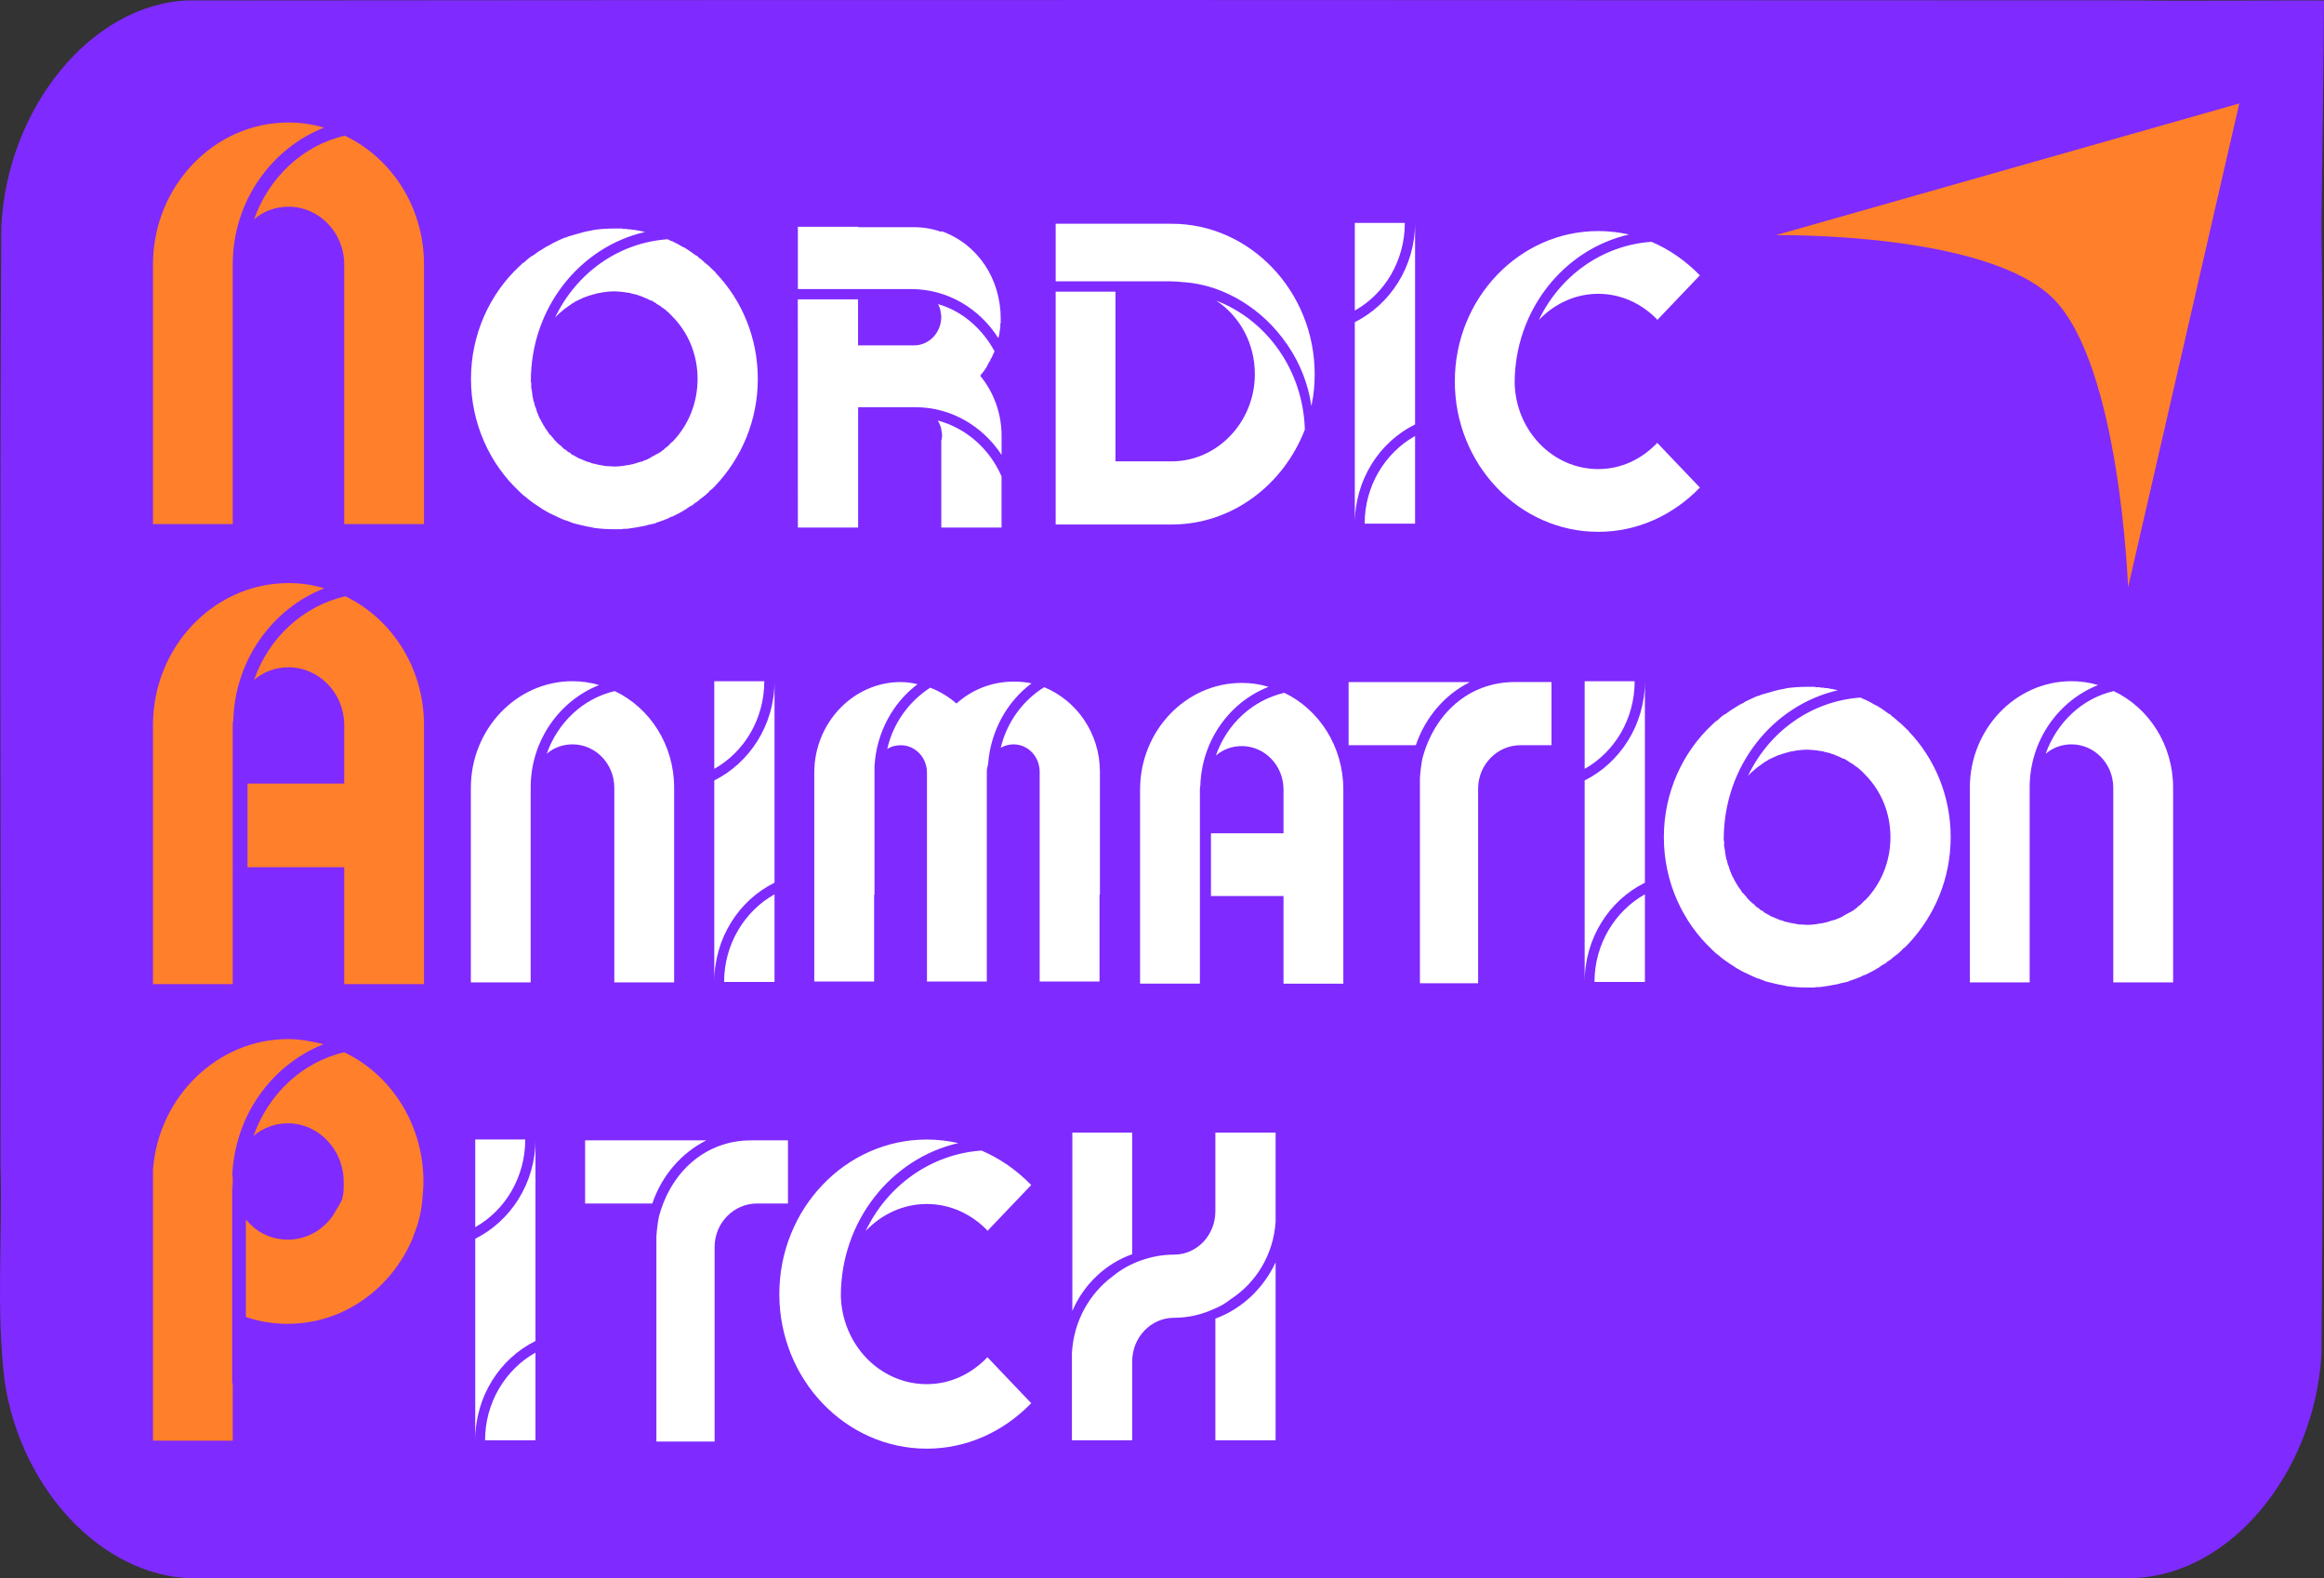 <?xml version="1.0" encoding="UTF-8" standalone="no"?>
<!-- Created with Inkscape (http://www.inkscape.org/) -->

<svg
   width="150.98mm"
   height="102.507mm"
   viewBox="0 0 150.98 102.507"
   version="1.1"
   id="svg319"
   sodipodi:docname="NAP_logos_3.svg"
   inkscape:version="1.2.2 (b0a84865, 2022-12-01)"
   inkscape:export-filename="NAP_logos_2.pdf"
   inkscape:export-xdpi="205"
   inkscape:export-ydpi="205"
   xmlns:inkscape="http://www.inkscape.org/namespaces/inkscape"
   xmlns:sodipodi="http://sodipodi.sourceforge.net/DTD/sodipodi-0.dtd"
   xmlns="http://www.w3.org/2000/svg"
   xmlns:svg="http://www.w3.org/2000/svg">
  <rect x="0" y="0" width="150.98" height="102.507" fill="#333333" stroke="none"/>
  <sodipodi:namedview
     id="namedview321"
     pagecolor="#ffffff"
     bordercolor="#000000"
     borderopacity="0.25"
     inkscape:showpageshadow="2"
     inkscape:pageopacity="0.0"
     inkscape:pagecheckerboard="0"
     inkscape:deskcolor="#d1d1d1"
     inkscape:document-units="mm"
     showgrid="true"
     inkscape:zoom="2.6233487"
     inkscape:cx="1482.2658"
     inkscape:cy="195.55159"
     inkscape:window-width="1679"
     inkscape:window-height="952"
     inkscape:window-x="1"
     inkscape:window-y="25"
     inkscape:window-maximized="0"
     inkscape:current-layer="layer3" />
  <defs
     id="defs316" />
  <g
     inkscape:groupmode="layer"
     id="layer3"
     inkscape:label="Layer 3"
     style="display:inline"
     transform="translate(-701.916,-43.149)">
    <g
       id="g9549">
      <path
         id="rect1210-5-9-5"
         style="display:inline;fill:#7f2aff;fill-opacity:1;fill-rule:evenodd;stroke:none;stroke-width:0.965;stroke-dasharray:none;stroke-opacity:1"
         d="m 714.114,43.177 c -6.273,0.25 -11.741,6.978 -12.115,14.701 -0.118,20.295 -0.014,40.597 -0.051,60.895 0.136,4.679 -0.297,9.411 0.265,14.054 1.088,7.339 6.761,13.1 12.809,12.82 41.87,-0.011 83.741,0.026 125.612,-0.018 6.207,-0.261 11.624,-6.839 12.096,-14.472 0.144,-14.193 0.016,-28.397 0.061,-42.595 -0.042,-10.305 0.084,-20.616 -0.061,-30.916 0.064,-4.603 0.139,-10.334 0.166,-14.464 -1.553,-0.03 -9.327,0.05 -12.467,-0.011 -42.105,-0.022 -84.211,-0.037 -126.316,0.007 z"
         sodipodi:nodetypes="ccccccccccccc" />
      <g
         aria-label="Nordic
Animation
Pitch"
         transform="scale(0.977,1.024)"
         id="text962-6-3-8-8-56"
         style="font-weight:bold;font-size:36.334px;line-height:0.8;font-family:Bauman;-inkscape-font-specification:'Bauman Bold';display:inline;fill:#ff7f2a;stroke-width:2;stroke-linecap:round;stroke-linejoin:round">
        <path
           d="m 735.334,56.047 c 0.618,-0.509 1.417,-0.799 2.289,-0.799 2.035,0 3.706,1.635 3.706,3.67 v 16.459 h 5.305 V 58.918 c 0,-3.633 -2.144,-6.758 -5.268,-8.175 -2.798,0.618 -5.05,2.652 -6.031,5.305 z m -1.417,19.33 V 58.809 c 0.036,-3.924 2.58,-7.267 6.068,-8.575 -0.763,-0.218 -1.562,-0.327 -2.362,-0.327 -4.978,0 -9.011,4.069 -9.011,9.011 v 16.459 z"
           id="path9479" />
        <path
           d="m 752.965,73.306 c 0.082,0.082 0.164,0.136 0.245,0.218 0.082,0.054 0.136,0.109 0.191,0.136 0.082,0.082 0.164,0.136 0.273,0.218 0.054,0.054 0.136,0.082 0.191,0.136 0.136,0.082 0.245,0.164 0.382,0.245 0.082,0.054 0.191,0.109 0.3,0.191 0.164,0.082 0.327,0.191 0.518,0.273 0.054,0.027 0.136,0.054 0.191,0.082 0.164,0.082 0.354,0.164 0.545,0.245 0.054,0.027 0.136,0.054 0.218,0.082 0.027,0 0.054,0.027 0.109,0.027 0.054,0.027 0.136,0.054 0.218,0.082 0.054,0.027 0.136,0.054 0.218,0.082 0.382,0.082 0.763,0.191 1.145,0.245 0.082,0.027 0.164,0.027 0.245,0.054 0.436,0.054 0.872,0.082 1.335,0.082 h 0.463 c 0.054,0 0.109,-0.027 0.164,-0.027 h 0.218 c 0.409,-0.054 0.79,-0.109 1.199,-0.191 0.054,-0.027 0.136,-0.027 0.191,-0.054 0.191,-0.027 0.354,-0.082 0.518,-0.109 0,-0.027 0.027,-0.027 0.082,-0.054 0.027,0 0.054,0 0.109,-0.027 0.109,-0.027 0.218,-0.082 0.327,-0.109 0.054,-0.027 0.136,-0.054 0.218,-0.082 0.082,-0.027 0.136,-0.054 0.218,-0.109 h 0.027 c 0.054,-0.027 0.109,-0.054 0.164,-0.054 0.027,-0.027 0.109,-0.054 0.164,-0.082 0.027,0 0.027,-0.027 0.054,-0.027 0.054,-0.027 0.082,-0.054 0.109,-0.054 0.082,-0.027 0.136,-0.082 0.218,-0.109 0.054,-0.027 0.136,-0.082 0.191,-0.109 0.027,-0.027 0.082,-0.054 0.109,-0.054 0.027,-0.027 0.082,-0.054 0.109,-0.082 0.027,-0.027 0.054,-0.027 0.082,-0.054 0.054,-0.027 0.082,-0.054 0.136,-0.082 0.027,0 0.164,-0.082 0.164,-0.082 l 0.082,-0.082 c 0.109,-0.054 0.218,-0.136 0.3,-0.191 l 0.082,-0.082 c 0.164,-0.109 0.327,-0.218 0.463,-0.354 0.027,-0.027 0.054,-0.054 0.082,-0.054 0.027,-0.054 0.082,-0.082 0.109,-0.136 0.082,-0.054 0.164,-0.109 0.218,-0.164 l 0.164,-0.164 c 1.744,-1.771 2.807,-4.142 2.807,-6.758 0,-2.616 -1.063,-4.987 -2.78,-6.704 l -0.027,-0.027 V 59.408 c -0.082,-0.054 -0.136,-0.109 -0.191,-0.164 -0.164,-0.164 -0.354,-0.327 -0.545,-0.463 -0.054,-0.054 -0.109,-0.109 -0.191,-0.164 l -0.027,-0.027 c -0.027,-0.027 -0.082,-0.054 -0.136,-0.082 0,-0.027 -0.027,-0.027 -0.054,-0.054 -0.027,-0.054 -0.082,-0.082 -0.136,-0.109 h -0.027 c -0.054,-0.054 -0.136,-0.082 -0.191,-0.136 -0.191,-0.136 -0.409,-0.273 -0.6,-0.382 -0.082,-0.027 -0.164,-0.054 -0.218,-0.109 -0.027,0 -0.082,-0.027 -0.109,-0.054 -0.136,-0.082 -0.3,-0.136 -0.436,-0.218 -0.027,0 -0.082,-0.027 -0.109,-0.027 -0.027,-0.027 -0.082,-0.054 -0.109,-0.054 -0.027,-0.027 -0.082,-0.027 -0.109,-0.054 -3.297,0.218 -6.104,2.18 -7.494,4.987 0.082,-0.109 0.191,-0.191 0.273,-0.273 0.218,-0.191 0.436,-0.354 0.654,-0.491 0.054,-0.027 0.164,-0.109 0.191,-0.136 l 0.164,-0.082 c 0.027,-0.027 0.082,-0.054 0.109,-0.082 0.054,0 0.082,-0.027 0.136,-0.054 0.027,0 0.082,-0.027 0.109,-0.054 0.054,0 0.082,-0.027 0.136,-0.054 0.027,0 0.082,-0.027 0.109,-0.054 0.054,0 0.109,-0.027 0.136,-0.054 0.054,0 0.082,0 0.109,-0.027 0.054,-0.027 0.109,-0.027 0.164,-0.054 0.027,0 0.054,-0.027 0.109,-0.027 0.082,-0.027 0.136,-0.054 0.218,-0.054 0.027,-0.027 0.054,-0.027 0.082,-0.027 0.082,-0.027 0.164,-0.054 0.245,-0.054 0.027,0 0.273,-0.054 0.3,-0.054 0.218,-0.027 0.463,-0.054 0.709,-0.054 0.136,0 0.273,0.027 0.436,0.027 0.054,0 0.164,0.027 0.245,0.027 0.054,0 0.109,0.027 0.164,0.027 0.082,0 0.136,0.027 0.218,0.027 0,0 0.027,0.027 0.054,0.027 0.136,0.027 0.245,0.054 0.382,0.082 0.054,0.027 0.082,0.027 0.136,0.054 0.027,0 0.082,0.027 0.109,0.027 l 0.409,0.164 c 0.027,0 0.054,0.027 0.109,0.054 0.027,0 0.082,0.027 0.109,0.054 0.054,0 0.082,0.027 0.136,0.027 0.027,0.027 0.082,0.054 0.109,0.082 0.054,0 0.191,0.109 0.218,0.136 0.054,0.027 0.082,0.027 0.109,0.054 0.054,0.027 0.082,0.054 0.136,0.082 0.054,0.054 0.136,0.109 0.191,0.136 0.054,0.027 0.164,0.109 0.218,0.164 0.136,0.109 0.273,0.245 0.409,0.382 v 0.027 h 0.027 c 1.008,1.008 1.608,2.371 1.608,3.897 0,1.553 -0.627,2.943 -1.635,3.951 -0.027,0.027 -0.054,0.054 -0.109,0.082 l -0.191,0.191 c -0.054,0.054 -0.164,0.136 -0.218,0.164 l -0.109,0.109 c -0.027,0 -0.164,0.109 -0.191,0.136 -0.218,0.109 -0.409,0.218 -0.627,0.327 -0.027,0.027 -0.054,0.027 -0.082,0.054 -0.136,0.054 -0.245,0.136 -0.409,0.164 -0.027,0.027 -0.054,0.027 -0.082,0.054 -0.027,0 -0.082,0 -0.136,0.027 -0.027,0 -0.082,0.027 -0.109,0.027 -0.082,0.027 -0.164,0.054 -0.273,0.082 -0.082,0.027 -0.164,0.054 -0.245,0.054 -0.054,0.027 -0.082,0.027 -0.109,0.027 -0.327,0.054 -0.681,0.109 -1.008,0.109 -0.136,0 -0.273,-0.027 -0.436,-0.027 h -0.136 c -0.082,-0.027 -0.164,-0.027 -0.273,-0.054 -0.027,0 -0.082,0 -0.136,-0.027 h -0.054 c -0.027,0 -0.054,0 -0.082,-0.027 -0.054,0 -0.109,0 -0.136,-0.027 -0.054,0 -0.082,-0.027 -0.136,-0.027 -0.054,0 -0.082,-0.027 -0.136,-0.027 -0.027,-0.027 -0.082,-0.027 -0.109,-0.054 -0.054,0 -0.082,-0.027 -0.136,-0.027 -0.027,0 -0.054,-0.027 -0.082,-0.027 l -0.409,-0.164 c -0.027,0 -0.054,-0.027 -0.082,-0.027 l -0.164,-0.082 c -0.027,-0.027 -0.054,-0.054 -0.109,-0.054 -0.027,-0.027 -0.054,-0.054 -0.082,-0.054 l -0.164,-0.082 -0.109,-0.109 c -0.027,0 -0.082,-0.027 -0.109,-0.027 l -0.082,-0.082 c -0.054,-0.027 -0.082,-0.054 -0.109,-0.082 h -0.027 c -0.027,-0.027 -0.054,-0.027 -0.109,-0.082 l -0.164,-0.164 c -0.027,0 -0.054,-0.027 -0.054,-0.027 -0.027,-0.027 -0.054,-0.054 -0.109,-0.082 0,-0.027 -0.027,-0.027 -0.054,-0.054 l -0.191,-0.191 c -0.027,-0.027 -0.054,-0.054 -0.082,-0.109 l -0.082,-0.082 c -0.027,-0.027 -0.054,-0.054 -0.082,-0.109 h -0.027 l -0.082,-0.082 c -0.027,-0.027 -0.054,-0.082 -0.054,-0.109 -0.054,-0.027 -0.082,-0.082 -0.109,-0.136 -0.027,-0.027 -0.054,-0.054 -0.054,-0.082 h -0.027 c -0.027,-0.027 -0.027,-0.082 -0.054,-0.109 -0.027,-0.054 -0.054,-0.082 -0.082,-0.109 -0.027,-0.054 -0.027,-0.082 -0.054,-0.109 -0.027,-0.027 -0.054,-0.082 -0.082,-0.136 -0.027,-0.027 -0.027,-0.054 -0.054,-0.109 -0.027,-0.027 -0.027,-0.054 -0.054,-0.082 l -0.082,-0.164 c 0,-0.027 -0.027,-0.054 -0.027,-0.082 -0.027,-0.054 -0.027,-0.082 -0.054,-0.109 0,-0.027 -0.027,-0.054 -0.027,-0.082 0,-0.027 -0.027,-0.054 -0.027,-0.082 -0.027,-0.054 -0.027,-0.082 -0.027,-0.109 l -0.082,-0.164 c 0,-0.027 0,-0.054 -0.027,-0.109 0,-0.054 -0.027,-0.082 -0.027,-0.136 -0.027,-0.027 -0.027,-0.082 -0.054,-0.136 0,-0.027 0,-0.082 -0.027,-0.109 0,-0.054 0,-0.109 -0.027,-0.164 0,-0.082 -0.027,-0.164 -0.027,-0.245 -0.027,-0.109 -0.027,-0.164 -0.054,-0.273 V 66.439 c -0.027,-0.054 -0.027,-0.109 -0.027,-0.136 0,-4.633 3.243,-8.502 7.603,-9.456 -0.054,0 -0.082,0 -0.136,-0.027 -0.082,0 -0.164,-0.027 -0.245,-0.054 h -0.109 c -0.027,-0.027 -0.245,-0.054 -0.273,-0.054 h -0.109 c -0.027,0 -0.054,-0.027 -0.082,-0.027 h -0.191 c -0.027,-0.027 -0.082,-0.027 -0.136,-0.027 h -0.191 c -0.027,0 -0.054,-0.027 -0.082,-0.027 h -0.491 c -0.463,0 -0.899,0.027 -1.335,0.082 -0.082,0.027 -0.164,0.027 -0.245,0.054 -0.382,0.054 -0.763,0.164 -1.145,0.273 -0.082,0.027 -0.164,0.054 -0.218,0.054 -0.082,0.027 -0.164,0.054 -0.218,0.082 -0.054,0.027 -0.082,0.027 -0.109,0.027 -0.082,0.027 -0.164,0.054 -0.218,0.082 -0.191,0.082 -0.382,0.164 -0.545,0.245 -0.054,0.027 -0.136,0.054 -0.191,0.109 -0.191,0.082 -0.354,0.164 -0.518,0.273 -0.245,0.136 -0.463,0.273 -0.681,0.436 -0.054,0.027 -0.136,0.054 -0.191,0.109 -0.109,0.082 -0.191,0.136 -0.273,0.218 -0.054,0.054 -0.109,0.109 -0.191,0.136 -0.082,0.082 -0.164,0.136 -0.245,0.218 -1.962,1.744 -3.216,4.306 -3.216,7.14 0,2.834 1.254,5.396 3.216,7.14 z"
           style="font-size:27.25px;fill:#ffffff"
           id="path9481" />
        <path
           d="m 771.495,75.595 h 4.006 v -7.63 h 3.815 c 2.371,0 4.469,1.199 5.723,3.025 v -1.226 c 0,-1.444 -0.545,-2.78 -1.417,-3.788 0.027,-0.027 0.054,-0.082 0.082,-0.136 0.027,0 0.027,-0.027 0.054,-0.027 0.027,-0.054 0.054,-0.109 0.109,-0.136 0,0 0.082,-0.136 0.109,-0.164 0.027,-0.027 0.054,-0.054 0.054,-0.082 0.027,-0.027 0.027,-0.054 0.054,-0.082 0.027,-0.054 0.027,-0.082 0.054,-0.109 v -0.027 c 0.027,-0.027 0.054,-0.054 0.054,-0.082 0.027,-0.027 0.054,-0.054 0.054,-0.082 0.027,-0.027 0.054,-0.054 0.054,-0.109 0.027,-0.027 0.164,-0.273 0.164,-0.3 0.027,-0.054 0.027,-0.082 0.054,-0.109 0,0 0.054,-0.109 0.054,-0.109 -0.818,-1.444 -2.153,-2.562 -3.761,-2.998 0,0.027 0.027,0.027 0.054,0.082 0,0.027 0,0.054 0.027,0.082 0,0.027 0.027,0.054 0.054,0.109 v 0.027 c 0,0.027 0,0.054 0.027,0.082 0,0.027 0,0.054 0,0.082 0.027,0.027 0.027,0.054 0.027,0.082 0,0.027 0,0.027 0,0.054 v 0.054 c 0.027,0.027 0.027,0.054 0.027,0.082 v 0.082 c 0,0.981 -0.79,1.771 -1.744,1.799 h -3.788 v -2.916 h -4.006 z m 9.32,-6.785 c 0,0.027 0.027,0.054 0.027,0.082 0,0.027 0.027,0.027 0.054,0.082 0,0.027 0.027,0.054 0.027,0.082 0,0 0.027,0.027 0.027,0.054 0,0 0.054,0.136 0.054,0.136 0,0.027 0,0.054 0.027,0.082 0,0.027 0,0.054 0,0.082 0.027,0.109 0.054,0.218 0.054,0.354 0,0.109 -0.027,0.218 -0.054,0.327 v 5.505 h 4.006 v -3.243 c -0.79,-1.744 -2.344,-3.052 -4.224,-3.543 z m 0.218,-11.963 c -0.545,-0.191 -1.172,-0.3 -1.799,-0.3 h -3.733 v -0.027 h -4.006 v 3.951 h 7.521 c 2.425,0 4.551,1.226 5.804,3.107 0.027,-0.054 0.027,-0.109 0.054,-0.164 0,-0.027 0,-0.082 0.027,-0.136 0,-0.027 0,-0.082 0,-0.109 0.027,-0.027 0.027,-0.082 0.027,-0.109 0,-0.027 0,-0.082 0.027,-0.136 v -0.054 c 0,-0.027 0,-0.054 0,-0.109 v -0.082 c 0,-0.027 0.027,-0.027 0.027,-0.054 v -0.273 c 0,-2.534 -1.526,-4.742 -3.951,-5.559 z"
           style="font-size:27.25px;fill:#ffffff"
           id="path9483" />
        <path
           d="m 788.637,75.404 h 7.712 c 4.006,0 7.439,-2.507 8.856,-6.022 -0.109,-3.761 -2.534,-6.949 -5.886,-8.175 1.553,0.981 2.562,2.698 2.562,4.66 0,3.052 -2.507,5.532 -5.532,5.532 H 792.615 V 60.635 h -3.979 z m 0,-19.075 v 3.652 h 7.657 c 0.3,0 0.572,0.027 0.845,0.054 h 0.054 c 2.698,0.191 5.259,1.744 6.813,3.924 0.027,0.027 0.054,0.054 0.082,0.109 0.79,1.117 1.335,2.398 1.553,3.815 0.027,-0.054 0.027,-0.082 0.027,-0.136 0.136,-0.6 0.191,-1.254 0.191,-1.88 0,-5.232 -4.278,-9.538 -9.51,-9.538 z"
           style="font-size:27.25px;fill:#ffffff"
           id="path9485" />
        <path
           d="m 808.529,75.35 c 0,-2.78 1.635,-5.178 4.006,-6.295 V 56.275 c 0,2.78 -1.662,5.178 -4.006,6.295 z m 0.654,0 h 3.352 v -5.559 c -1.989,1.063 -3.352,3.161 -3.352,5.559 z M 808.529,61.834 c 1.989,-1.063 3.325,-3.161 3.325,-5.559 h -3.325 z"
           style="font-size:27.25px;fill:#ffffff"
           id="path9487" />
        <path
           d="m 828.64,70.227 c -1.036,1.036 -2.398,1.662 -3.924,1.662 -3.025,0 -5.477,-2.425 -5.559,-5.45 0,-4.605 3.243,-8.475 7.603,-9.429 -0.654,-0.136 -1.335,-0.218 -2.044,-0.218 -5.259,0 -9.538,4.278 -9.538,9.538 0,5.259 4.278,9.538 9.538,9.538 2.616,0 4.987,-1.063 6.758,-2.807 z m -0.382,-12.753 c -3.297,0.218 -6.104,2.18 -7.494,4.96 1.008,-1.008 2.398,-1.662 3.951,-1.662 1.526,0 2.889,0.627 3.897,1.608 0,0.027 0.027,0.027 0.027,0.054 l 2.834,-2.834 c -0.954,-0.927 -2.017,-1.635 -3.216,-2.126 z"
           style="font-size:27.25px;fill:#ffffff"
           id="path9489" />
        <path
           d="m 734.898,91.836 v 5.305 h 6.431 v 7.412 h 5.305 V 88.13 c 0,-3.633 -2.144,-6.758 -5.232,-8.175 -2.798,0.618 -5.087,2.616 -6.068,5.305 0.618,-0.509 1.417,-0.799 2.289,-0.799 2.035,0 3.706,1.635 3.706,3.67 v 3.706 z m -6.286,-3.706 v 16.423 h 5.305 V 88.13 c 0,-0.109 0,-0.218 0.036,-0.291 0.109,-3.851 2.616,-7.121 6.068,-8.393 h -0.036 c -0.763,-0.218 -1.526,-0.327 -2.362,-0.327 -4.978,0 -9.011,4.069 -9.011,9.011 z"
           id="path9491" />
        <path
           d="m 754.791,89.947 c 0.463,-0.382 1.063,-0.6 1.717,-0.6 1.526,0 2.78,1.226 2.78,2.752 v 12.344 h 3.979 V 92.1 c 0,-2.725 -1.608,-5.069 -3.951,-6.131 -2.098,0.463 -3.788,1.989 -4.524,3.979 z m -1.063,14.497 V 92.018 c 0.027,-2.943 1.935,-5.45 4.551,-6.431 -0.572,-0.164 -1.172,-0.245 -1.771,-0.245 -3.733,0 -6.758,3.052 -6.758,6.758 v 12.344 z"
           style="font-size:27.25px;fill:#ffffff"
           id="path9493" />
        <path
           d="m 765.936,104.417 c 0,-2.78 1.635,-5.178 4.006,-6.295 V 85.342 c 0,2.78 -1.662,5.178 -4.006,6.295 z m 0.654,0 h 3.352 v -5.559 c -1.989,1.063 -3.352,3.161 -3.352,5.559 z m -0.654,-13.516 c 1.989,-1.063 3.325,-3.161 3.325,-5.559 h -3.325 z"
           style="font-size:27.25px;fill:#ffffff"
           id="path9495" />
        <path
           d="m 777.436,89.647 c 0.245,-0.164 0.572,-0.245 0.899,-0.245 0.954,0 1.744,0.763 1.744,1.744 v 13.244 h 3.979 V 91.091 c 0,-0.164 0.027,-0.3 0.082,-0.463 0.164,-2.126 1.254,-3.979 2.889,-5.15 -0.382,-0.082 -0.79,-0.109 -1.199,-0.109 -1.444,0 -2.78,0.518 -3.788,1.39 -0.49,-0.409 -1.09,-0.763 -1.744,-1.008 -1.417,0.872 -2.48,2.262 -2.861,3.897 z m 7.548,-0.082 c 0.245,-0.136 0.545,-0.218 0.845,-0.218 0.981,0 1.744,0.79 1.744,1.744 v 13.298 h 3.979 v -5.505 h 0.027 v -7.794 c 0,-2.453 -1.553,-4.524 -3.706,-5.368 -1.417,0.845 -2.48,2.207 -2.889,3.842 z m -12.399,1.581 v 13.244 h 3.979 v -5.505 h 0.027 v -8.175 c 0.136,-2.126 1.226,-4.006 2.861,-5.178 -0.354,-0.082 -0.736,-0.136 -1.117,-0.136 -3.161,0 -5.75,2.589 -5.75,5.75 z"
           style="font-size:27.25px;fill:#ffffff"
           id="path9497" />
        <path
           d="M 798.963,94.988 V 98.967 h 4.823 v 5.559 h 3.979 V 92.209 c 0,-2.725 -1.608,-5.069 -3.924,-6.131 -2.098,0.463 -3.815,1.962 -4.551,3.979 0.463,-0.382 1.063,-0.6 1.717,-0.6 1.526,0 2.78,1.226 2.78,2.752 v 2.78 z m -4.714,-2.78 v 12.317 h 3.979 V 92.209 c 0,-0.082 0,-0.164 0.027,-0.218 0.082,-2.889 1.962,-5.341 4.551,-6.295 h -0.027 c -0.572,-0.164 -1.145,-0.245 -1.771,-0.245 -3.733,0 -6.758,3.052 -6.758,6.758 z"
           style="font-size:27.25px;fill:#ffffff"
           id="path9499" />
        <path
           d="m 812.858,104.499 h 3.87 V 92.154 c 0,-1.526 1.281,-2.752 2.807,-2.752 h 2.071 v -4.006 h -2.453 c -3.025,0 -5.341,1.989 -6.131,4.851 -0.082,0.409 -0.136,0.818 -0.164,1.226 z m -4.742,-19.102 v 4.006 h 4.469 c 0.627,-1.771 1.935,-3.216 3.597,-4.006 z"
           style="font-size:27.25px;fill:#ffffff"
           id="path9501" />
        <path
           d="m 823.812,104.417 c 0,-2.78 1.635,-5.178 4.006,-6.295 V 85.342 c 0,2.78 -1.662,5.178 -4.006,6.295 z m 0.654,0 h 3.352 v -5.559 c -1.989,1.063 -3.352,3.161 -3.352,5.559 z m -0.654,-13.516 c 1.989,-1.063 3.325,-3.161 3.325,-5.559 h -3.325 z"
           style="font-size:27.25px;fill:#ffffff"
           id="path9503" />
        <path
           d="m 832.285,102.373 c 0.082,0.082 0.164,0.136 0.245,0.218 0.082,0.054 0.136,0.109 0.191,0.136 0.082,0.082 0.164,0.136 0.273,0.218 0.054,0.054 0.136,0.082 0.191,0.136 0.136,0.082 0.245,0.164 0.382,0.245 0.082,0.054 0.191,0.109 0.3,0.191 0.164,0.082 0.327,0.191 0.518,0.273 0.054,0.027 0.136,0.054 0.191,0.082 0.164,0.082 0.354,0.164 0.545,0.245 0.054,0.027 0.136,0.054 0.218,0.082 0.027,0 0.054,0.027 0.109,0.027 0.054,0.027 0.136,0.054 0.218,0.082 0.054,0.027 0.136,0.054 0.218,0.082 0.382,0.082 0.763,0.191 1.145,0.245 0.082,0.027 0.164,0.027 0.245,0.054 0.436,0.054 0.872,0.082 1.335,0.082 h 0.463 c 0.054,0 0.109,-0.027 0.164,-0.027 h 0.218 c 0.409,-0.054 0.79,-0.109 1.199,-0.191 0.054,-0.027 0.136,-0.027 0.191,-0.054 0.191,-0.027 0.354,-0.082 0.518,-0.109 0,-0.027 0.027,-0.027 0.082,-0.054 0.027,0 0.054,0 0.109,-0.027 0.109,-0.027 0.218,-0.082 0.327,-0.109 0.054,-0.027 0.136,-0.054 0.218,-0.082 0.082,-0.027 0.136,-0.054 0.218,-0.109 h 0.027 c 0.054,-0.027 0.109,-0.054 0.164,-0.054 0.027,-0.027 0.109,-0.054 0.164,-0.082 0.027,0 0.027,-0.027 0.054,-0.027 0.054,-0.027 0.082,-0.054 0.109,-0.054 0.082,-0.027 0.136,-0.082 0.218,-0.109 0.054,-0.027 0.136,-0.082 0.191,-0.109 0.027,-0.027 0.082,-0.054 0.109,-0.054 0.027,-0.027 0.082,-0.054 0.109,-0.082 0.027,-0.027 0.054,-0.027 0.082,-0.054 0.054,-0.027 0.082,-0.054 0.136,-0.082 0.027,0 0.164,-0.082 0.164,-0.082 l 0.082,-0.082 c 0.109,-0.054 0.218,-0.136 0.3,-0.191 l 0.082,-0.082 c 0.164,-0.109 0.327,-0.218 0.463,-0.354 0.027,-0.027 0.054,-0.054 0.082,-0.054 0.027,-0.054 0.082,-0.082 0.109,-0.136 0.082,-0.054 0.164,-0.109 0.218,-0.164 l 0.164,-0.164 c 1.744,-1.771 2.807,-4.142 2.807,-6.758 0,-2.616 -1.063,-4.987 -2.78,-6.704 l -0.027,-0.027 v -0.027 c -0.082,-0.054 -0.136,-0.109 -0.191,-0.164 -0.164,-0.164 -0.354,-0.327 -0.545,-0.463 -0.054,-0.054 -0.109,-0.109 -0.191,-0.164 l -0.027,-0.027 c -0.027,-0.027 -0.082,-0.054 -0.136,-0.082 0,-0.027 -0.027,-0.027 -0.054,-0.054 -0.027,-0.054 -0.082,-0.082 -0.136,-0.109 h -0.027 c -0.054,-0.054 -0.136,-0.082 -0.191,-0.136 -0.191,-0.136 -0.409,-0.273 -0.6,-0.382 -0.082,-0.027 -0.164,-0.054 -0.218,-0.109 -0.027,0 -0.082,-0.027 -0.109,-0.054 -0.136,-0.082 -0.3,-0.136 -0.436,-0.218 -0.027,0 -0.082,-0.027 -0.109,-0.027 -0.027,-0.027 -0.082,-0.054 -0.109,-0.054 -0.027,-0.027 -0.082,-0.027 -0.109,-0.054 -3.297,0.218 -6.104,2.18 -7.494,4.987 0.082,-0.109 0.191,-0.191 0.273,-0.273 0.218,-0.191 0.436,-0.354 0.654,-0.491 0.054,-0.027 0.164,-0.109 0.191,-0.136 l 0.164,-0.082 c 0.027,-0.027 0.082,-0.054 0.109,-0.082 0.054,0 0.082,-0.027 0.136,-0.054 0.027,0 0.082,-0.027 0.109,-0.054 0.054,0 0.082,-0.027 0.136,-0.054 0.027,0 0.082,-0.027 0.109,-0.054 0.054,0 0.109,-0.027 0.136,-0.054 0.054,0 0.082,0 0.109,-0.027 0.054,-0.027 0.109,-0.027 0.164,-0.054 0.027,0 0.054,-0.027 0.109,-0.027 0.082,-0.027 0.136,-0.054 0.218,-0.054 0.027,-0.027 0.054,-0.027 0.082,-0.027 0.082,-0.027 0.164,-0.054 0.245,-0.054 0.027,0 0.273,-0.054 0.3,-0.054 0.218,-0.027 0.463,-0.054 0.709,-0.054 0.136,0 0.273,0.027 0.436,0.027 0.054,0 0.164,0.027 0.245,0.027 0.054,0 0.109,0.027 0.164,0.027 0.082,0 0.136,0.027 0.218,0.027 0,0 0.027,0.027 0.054,0.027 0.136,0.027 0.245,0.054 0.382,0.082 0.054,0.027 0.082,0.027 0.136,0.054 0.027,0 0.082,0.027 0.109,0.027 l 0.409,0.164 c 0.027,0 0.054,0.027 0.109,0.054 0.027,0 0.082,0.027 0.109,0.054 0.054,0 0.082,0.027 0.136,0.027 0.027,0.027 0.082,0.054 0.109,0.082 0.054,0 0.191,0.109 0.218,0.136 0.054,0.027 0.082,0.027 0.109,0.054 0.054,0.027 0.082,0.054 0.136,0.082 0.054,0.054 0.136,0.109 0.191,0.136 0.054,0.027 0.164,0.109 0.218,0.164 0.136,0.109 0.273,0.245 0.409,0.382 v 0.027 h 0.027 c 1.008,1.008 1.608,2.371 1.608,3.897 0,1.553 -0.627,2.943 -1.635,3.951 -0.027,0.027 -0.054,0.054 -0.109,0.082 l -0.191,0.191 c -0.054,0.054 -0.164,0.136 -0.218,0.164 l -0.109,0.109 c -0.027,0 -0.164,0.109 -0.191,0.136 -0.218,0.109 -0.409,0.218 -0.627,0.327 -0.027,0.027 -0.054,0.027 -0.082,0.054 -0.136,0.054 -0.245,0.136 -0.409,0.164 -0.027,0.027 -0.054,0.027 -0.082,0.054 -0.027,0 -0.082,0 -0.136,0.027 -0.027,0 -0.082,0.027 -0.109,0.027 -0.082,0.027 -0.164,0.054 -0.273,0.082 -0.082,0.027 -0.164,0.054 -0.245,0.054 -0.054,0.027 -0.082,0.027 -0.109,0.027 -0.327,0.054 -0.681,0.109 -1.008,0.109 -0.136,0 -0.273,-0.027 -0.436,-0.027 h -0.136 c -0.082,-0.027 -0.164,-0.027 -0.273,-0.054 -0.027,0 -0.082,0 -0.136,-0.027 h -0.054 c -0.027,0 -0.054,0 -0.082,-0.027 -0.054,0 -0.109,0 -0.136,-0.027 -0.054,0 -0.082,-0.027 -0.136,-0.027 -0.054,0 -0.082,-0.027 -0.136,-0.027 -0.027,-0.027 -0.082,-0.027 -0.109,-0.054 -0.054,0 -0.082,-0.027 -0.136,-0.027 -0.027,0 -0.054,-0.027 -0.082,-0.027 l -0.409,-0.164 c -0.027,0 -0.054,-0.027 -0.082,-0.027 l -0.164,-0.082 c -0.027,-0.027 -0.054,-0.054 -0.109,-0.054 -0.027,-0.027 -0.054,-0.054 -0.082,-0.054 l -0.164,-0.082 -0.109,-0.109 c -0.027,0 -0.082,-0.027 -0.109,-0.027 l -0.082,-0.082 c -0.054,-0.027 -0.082,-0.054 -0.109,-0.082 h -0.027 c -0.027,-0.027 -0.054,-0.027 -0.109,-0.082 l -0.164,-0.164 c -0.027,0 -0.054,-0.027 -0.054,-0.027 -0.027,-0.027 -0.054,-0.054 -0.109,-0.082 0,-0.027 -0.027,-0.027 -0.054,-0.054 l -0.191,-0.191 c -0.027,-0.027 -0.054,-0.054 -0.082,-0.109 l -0.082,-0.082 c -0.027,-0.027 -0.054,-0.054 -0.082,-0.109 h -0.027 l -0.082,-0.082 c -0.027,-0.027 -0.054,-0.082 -0.054,-0.109 -0.054,-0.027 -0.082,-0.082 -0.109,-0.136 -0.027,-0.027 -0.054,-0.054 -0.054,-0.082 h -0.027 c -0.027,-0.027 -0.027,-0.082 -0.054,-0.109 -0.027,-0.054 -0.054,-0.082 -0.082,-0.109 -0.027,-0.054 -0.027,-0.082 -0.054,-0.109 -0.027,-0.027 -0.054,-0.082 -0.082,-0.136 -0.027,-0.027 -0.027,-0.054 -0.054,-0.109 -0.027,-0.027 -0.027,-0.054 -0.054,-0.082 l -0.082,-0.164 c 0,-0.027 -0.027,-0.054 -0.027,-0.082 -0.027,-0.054 -0.027,-0.082 -0.054,-0.109 0,-0.027 -0.027,-0.054 -0.027,-0.082 0,-0.027 -0.027,-0.054 -0.027,-0.082 -0.027,-0.054 -0.027,-0.082 -0.027,-0.109 l -0.082,-0.164 c 0,-0.027 0,-0.054 -0.027,-0.109 0,-0.054 -0.027,-0.082 -0.027,-0.136 -0.027,-0.027 -0.027,-0.082 -0.054,-0.136 0,-0.027 0,-0.082 -0.027,-0.109 0,-0.054 0,-0.109 -0.027,-0.164 0,-0.082 -0.027,-0.164 -0.027,-0.245 -0.027,-0.109 -0.027,-0.164 -0.054,-0.273 V 95.506 c -0.027,-0.054 -0.027,-0.109 -0.027,-0.136 0,-4.633 3.243,-8.502 7.603,-9.456 -0.054,0 -0.082,0 -0.136,-0.027 -0.082,0 -0.164,-0.027 -0.245,-0.054 h -0.109 c -0.027,-0.027 -0.245,-0.054 -0.273,-0.054 h -0.109 c -0.027,0 -0.054,-0.027 -0.082,-0.027 h -0.191 c -0.027,-0.027 -0.082,-0.027 -0.136,-0.027 h -0.191 c -0.027,0 -0.054,-0.027 -0.082,-0.027 h -0.491 c -0.463,0 -0.899,0.027 -1.335,0.082 -0.082,0.027 -0.164,0.027 -0.245,0.054 -0.382,0.054 -0.763,0.164 -1.145,0.273 -0.082,0.027 -0.164,0.054 -0.218,0.054 -0.082,0.027 -0.164,0.054 -0.218,0.082 -0.054,0.027 -0.082,0.027 -0.109,0.027 -0.082,0.027 -0.164,0.054 -0.218,0.082 -0.191,0.082 -0.382,0.164 -0.545,0.245 -0.054,0.027 -0.136,0.054 -0.191,0.109 -0.191,0.082 -0.354,0.164 -0.518,0.273 -0.245,0.136 -0.463,0.273 -0.681,0.436 -0.054,0.027 -0.136,0.054 -0.191,0.109 -0.109,0.082 -0.191,0.136 -0.273,0.218 -0.054,0.054 -0.109,0.109 -0.191,0.136 -0.082,0.082 -0.164,0.136 -0.245,0.218 -1.962,1.744 -3.216,4.306 -3.216,7.14 0,2.834 1.254,5.396 3.216,7.14 z"
           style="font-size:27.25px;fill:#ffffff"
           id="path9505" />
        <path
           d="m 854.465,89.947 c 0.463,-0.382 1.063,-0.6 1.717,-0.6 1.526,0 2.78,1.226 2.78,2.752 v 12.344 h 3.979 V 92.1 c 0,-2.725 -1.608,-5.069 -3.951,-6.131 -2.098,0.463 -3.788,1.989 -4.524,3.979 z m -1.063,14.497 V 92.018 c 0.027,-2.943 1.935,-5.45 4.551,-6.431 -0.572,-0.164 -1.172,-0.245 -1.771,-0.245 -3.733,0 -6.758,3.052 -6.758,6.758 v 12.344 z"
           style="font-size:27.25px;fill:#ffffff"
           id="path9507" />
        <path
           d="m 733.917,133.511 v -3.633 h -0.036 v -12.79 c 0,0.145 0.036,0.327 0.036,0.472 v -0.945 c 0,0.073 0,0.145 -0.036,0.218 0.109,-3.888 2.616,-7.158 6.068,-8.466 -0.763,-0.182 -1.562,-0.327 -2.362,-0.327 -4.651,0 -8.611,3.633 -8.974,8.284 v 17.186 z m 3.67,-7.412 c 3.742,0 6.94,-2.289 8.32,-5.486 v -0.036 c 0.327,-0.727 0.545,-1.526 0.618,-2.362 v -0.036 c 0.036,-0.363 0.073,-0.727 0.073,-1.09 0,-3.633 -2.144,-6.794 -5.268,-8.211 -2.798,0.618 -5.05,2.652 -6.031,5.305 0.618,-0.509 1.417,-0.799 2.289,-0.799 2.035,0 3.706,1.671 3.706,3.706 v 0.363 c 0,0.254 -0.036,0.509 -0.109,0.763 -0.109,0.218 -0.218,0.436 -0.363,0.618 -0.618,1.163 -1.853,1.926 -3.234,1.926 -0.945,0 -1.817,-0.327 -2.471,-0.945 l -0.327,-0.327 v 6.177 c 0.872,0.291 1.817,0.436 2.798,0.436 z"
           id="path9509" />
        <path
           d="m 750.041,133.484 c 0,-2.78 1.635,-5.178 4.006,-6.295 v -12.78 c 0,2.78 -1.662,5.178 -4.006,6.295 z m 0.654,0 h 3.352 v -5.559 c -1.989,1.063 -3.352,3.161 -3.352,5.559 z m -0.654,-13.516 c 1.989,-1.063 3.325,-3.161 3.325,-5.559 h -3.325 z"
           style="font-weight:normal;font-size:27.25px;-inkscape-font-specification:Bauman;fill:#ffffff"
           id="path9511" />
        <path
           d="m 762.088,133.566 h 3.87 v -12.344 c 0,-1.526 1.281,-2.752 2.807,-2.752 h 2.071 v -4.006 h -2.453 c -3.025,0 -5.341,1.989 -6.131,4.851 -0.082,0.409 -0.136,0.818 -0.164,1.226 z m -4.742,-19.102 v 4.006 h 4.469 c 0.627,-1.771 1.935,-3.216 3.597,-4.006 z"
           style="font-weight:normal;font-size:27.25px;-inkscape-font-specification:Bauman;fill:#ffffff"
           id="path9513" />
        <path
           d="m 784.098,128.218 c -1.064,1.064 -2.465,1.708 -4.033,1.708 -3.109,0 -5.629,-2.493 -5.713,-5.601 0,-4.733 3.333,-8.71 7.814,-9.69 -0.672,-0.14 -1.372,-0.224 -2.101,-0.224 -5.405,0 -9.803,4.397 -9.803,9.803 0,5.405 4.397,9.803 9.803,9.803 2.689,0 5.125,-1.092 6.946,-2.885 z m -0.392,-13.107 c -3.389,0.224 -6.274,2.241 -7.702,5.097 1.036,-1.036 2.465,-1.708 4.061,-1.708 1.568,0 2.969,0.644 4.005,1.652 0,0.028 0.028,0.028 0.028,0.056 l 2.913,-2.913 c -0.98,-0.952 -2.073,-1.68 -3.305,-2.185 z"
           style="font-size:28.007px;fill:#ffffff"
           id="path9515" />
        <path
           d="m 789.718,127.952 v 5.532 h 4.006 v -4.987 c 0,-1.553 1.254,-2.78 2.78,-2.78 0.981,0 1.908,-0.218 2.752,-0.6 0.354,-0.136 0.681,-0.327 1.008,-0.572 1.69,-1.036 2.861,-2.834 2.998,-4.932 v -5.641 h -4.006 v 4.987 c 0,1.526 -1.226,2.752 -2.752,2.752 -1.39,0 -2.916,0.463 -4.06,1.363 -1.553,1.09 -2.616,2.861 -2.725,4.878 z m 9.538,5.532 h 4.006 v -11.282 c -0.818,1.662 -2.235,2.943 -4.006,3.57 z m -5.532,-11.799 v -7.712 h -3.979 v 11.309 c 0.763,-1.69 2.207,-2.998 3.979,-3.597 z"
           style="font-weight:normal;font-size:27.25px;-inkscape-font-specification:Bauman;fill:#ffffff"
           id="path9517" />
      </g>
      <path
         style="display:inline;fill:#ff7f2a;fill-opacity:1;stroke-width:2;stroke-linecap:round;stroke-linejoin:round"
         d="m 817.29,58.421 c 0,0 13.718,-0.221 18.04,4.144 4.322,4.365 4.838,18.737 4.838,18.737 L 847.392,49.868 Z"
         id="path5089-5-0-1-87"
         sodipodi:nodetypes="czccc" />
    </g>
  </g>
</svg>
